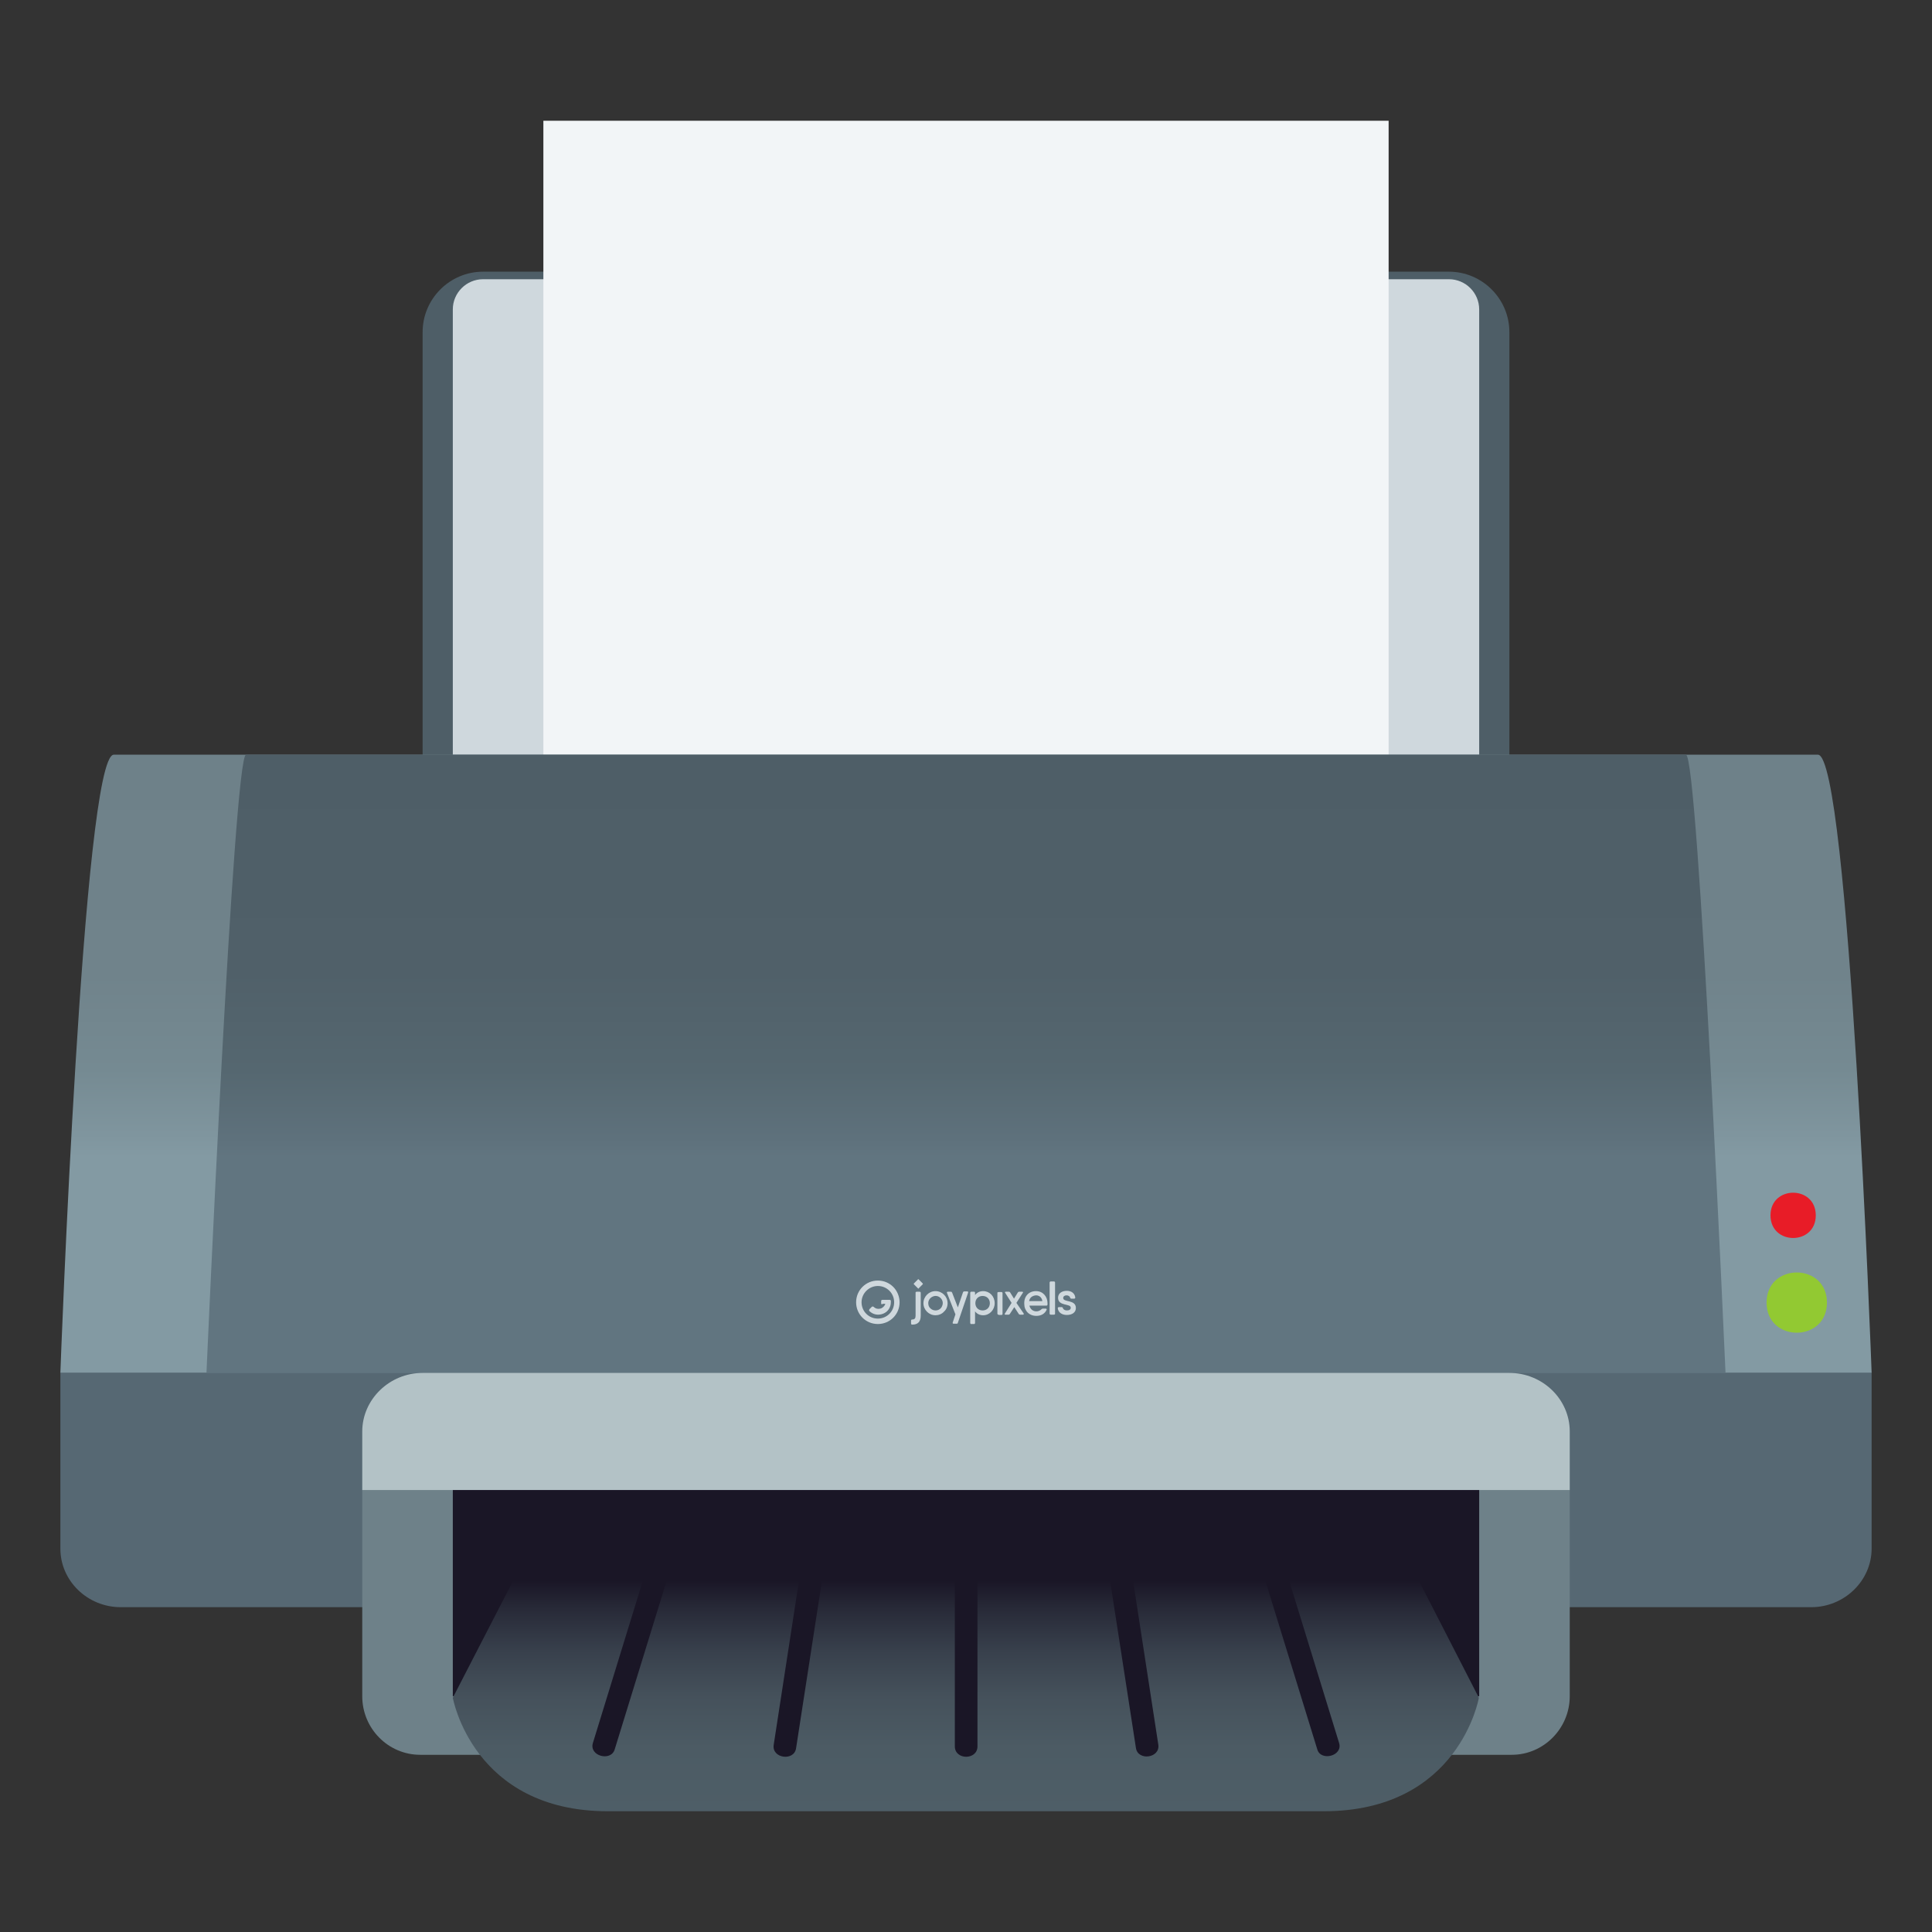 <?xml version="1.0" encoding="utf-8"?>
<!-- Generator: Adobe Illustrator 24.1.2, SVG Export Plug-In . SVG Version: 6.00 Build 0)  -->
<svg version="1.1" id="Layer_1" xmlns="http://www.w3.org/2000/svg" xmlns:xlink="http://www.w3.org/1999/xlink" x="0px" y="0px"
	 width="64px" height="64px" viewBox="0 0 64 64" style="enable-background:new 0 0 64 64;" xml:space="preserve">
<rect x="0" y="0" width="64" height="64" fill="#333333" stroke="none"/>
<path fill="#4E5E67" d="M48,9H16c-1.1,0-2,0.9-2,2v16h36V11C50,9.9,49.1,9,48,9z"/>
<path fill="#CFD8DD" d="M48,9.25H16c-0.55,0-1,0.45-1,1v15h34v-15C49,9.7,48.55,9.25,48,9.25z"/>
<rect x="18" y="4" fill="#F2F5F7" width="28" height="23"/>
<path fill="#566873" d="M2,45.47v5.83c0,1.07,0.9,1.94,2,1.94h56c1.1,0,2-0.88,2-1.94v-5.83C53.2,34.58,11.9,35.57,2,45.47z"/>
<linearGradient id="SVGID_1_" gradientUnits="userSpaceOnUse" x1="32" y1="45.471" x2="32" y2="25">
	<stop  offset="0.35" style="stop-color:#839AA3"/>
	<stop  offset="0.377" style="stop-color:#80969F"/>
	<stop  offset="0.491" style="stop-color:#758A92"/>
	<stop  offset="0.644" style="stop-color:#70838B"/>
	<stop  offset="1" style="stop-color:#6E8189"/>
</linearGradient>
<path fill="url(#SVGID_1_)" d="M60.22,25c-10.09,0-46.36,0-56.45,0C2.75,25,2,45.47,2,45.47h60C62,45.47,61.25,25,60.22,25z"/>
<path fill="#6E8189" d="M12,49.36v6.83c0,1.07,0.86,1.94,1.92,1.94h36.16c1.06,0,1.92-0.88,1.92-1.94v-6.83H12z"/>
<linearGradient id="SVGID_2_" gradientUnits="userSpaceOnUse" x1="32.001" y1="45.471" x2="32.001" y2="25">
	<stop  offset="0.35" style="stop-color:#617580"/>
	<stop  offset="0.37" style="stop-color:#5F727D"/>
	<stop  offset="0.489" style="stop-color:#556770"/>
	<stop  offset="0.648" style="stop-color:#506069"/>
	<stop  offset="1" style="stop-color:#4E5E67"/>
</linearGradient>
<path fill="url(#SVGID_2_)" d="M55.85,25c-8.39,0-39.3,0-47.7,0c-0.41,0-1.31,20.47-1.31,20.47h50.32C57.16,45.47,56.26,25,55.85,25z"/>
<path fill="#B3C2C6" d="M52,49.36v-1.94c0-1.07-0.9-1.94-2-1.94H14c-1.1,0-2,0.88-2,1.94v1.94H52z"/>
<rect x="15" y="49.36" fill="#1A1626" width="34" height="6.83"/>
<linearGradient id="SVGID_3_" gradientUnits="userSpaceOnUse" x1="32" y1="60" x2="32" y2="52.357">
	<stop  offset="0" style="stop-color:#4E5E67"/>
	<stop  offset="0.276" style="stop-color:#4C5B64"/>
	<stop  offset="0.496" style="stop-color:#45515B"/>
	<stop  offset="0.696" style="stop-color:#38404C"/>
	<stop  offset="0.884" style="stop-color:#272937"/>
	<stop  offset="1" style="stop-color:#1A1626"/>
</linearGradient>
<path fill="url(#SVGID_3_)" d="M47,52.36H17l-2,3.88c0,0,0.66,3.76,5.14,3.76h23.71c4.49,0,5.14-3.76,5.14-3.76L47,52.36z"/>
<path id="diamond_2_" fill="#CFD8DD" d="M30.43,42.38l0.14,0.14c0,0,0,0.01,0,0.01c0,0,0,0.01,0,0.01l-0.14,0.14
	c0,0-0.01,0.01-0.01,0.01c0,0-0.01,0-0.01-0.01l-0.14-0.14c0-0.01,0-0.01,0-0.02l0.14-0.14C30.41,42.37,30.42,42.37,30.43,42.38z"/>
<path id="pixels_2_" fill="#CFD8DD" d="M32.57,42.77c0.21,0,0.38,0.17,0.38,0.4c0,0.22-0.17,0.4-0.38,0.4c-0.12,0-0.21-0.05-0.27-0.13
	v0.38c0,0.01,0,0.02-0.01,0.03c-0.01,0.01-0.01,0.01-0.02,0.01h-0.1c-0.01,0-0.02,0-0.02-0.01c-0.01-0.01-0.01-0.02-0.01-0.03v-0.99
	c0-0.01,0-0.02,0.01-0.03c0.01-0.01,0.01-0.01,0.02-0.01h0.1c0.01,0,0.02,0,0.02,0.01c0.01,0.01,0.01,0.02,0.01,0.02v0.08
	C32.36,42.82,32.45,42.77,32.57,42.77L32.57,42.77z M32.55,43.41c0.14,0,0.24-0.1,0.24-0.24c0-0.14-0.1-0.24-0.24-0.24
	c-0.14,0-0.24,0.1-0.24,0.24C32.31,43.31,32.41,43.41,32.55,43.41z M33.08,43.55c-0.01,0-0.02,0-0.03-0.01
	c-0.01-0.01-0.01-0.02-0.01-0.02v-0.69c0-0.01,0-0.02,0.01-0.02c0.01-0.01,0.02-0.01,0.03-0.01h0.09c0.01,0,0.02,0,0.03,0.01
	c0.01,0.01,0.01,0.02,0.01,0.02v0.69c0,0.01,0,0.02-0.01,0.03c-0.01,0.01-0.02,0.01-0.03,0.01H33.08z M33.91,43.51
	c0.01,0.02,0,0.04-0.02,0.04h-0.1c-0.02,0-0.03-0.01-0.04-0.02l-0.15-0.23l-0.15,0.23c-0.01,0.01-0.02,0.02-0.04,0.02h-0.1
	c-0.03,0-0.04-0.02-0.02-0.04l0.22-0.35l-0.21-0.33c-0.02-0.02-0.01-0.04,0.02-0.04h0.1c0.02,0,0.03,0.01,0.04,0.02l0.13,0.21
	l0.13-0.21c0.01-0.01,0.02-0.02,0.04-0.02h0.1c0.03,0,0.04,0.02,0.02,0.04l-0.21,0.33L33.91,43.51z M34.32,42.77
	c0.23,0,0.38,0.18,0.38,0.4c0,0.01,0,0.03,0,0.04c0,0.01,0,0.02-0.01,0.03c-0.01,0.01-0.02,0.01-0.02,0.01h-0.57
	c0.03,0.12,0.12,0.19,0.23,0.19c0.06,0,0.12-0.02,0.17-0.07c0.01-0.01,0.03-0.02,0.04-0.02h0.1c0.03,0,0.04,0.02,0.03,0.04
	c-0.06,0.13-0.18,0.2-0.34,0.2c-0.24,0-0.4-0.17-0.4-0.4C33.92,42.94,34.08,42.77,34.32,42.77L34.32,42.77z M34.09,43.1h0.44
	c-0.02-0.13-0.11-0.19-0.21-0.19C34.19,42.92,34.11,42.99,34.09,43.1L34.09,43.1z M34.81,43.55c-0.01,0-0.02,0-0.03-0.01
	c-0.01-0.01-0.01-0.02-0.01-0.02v-1.03c0-0.01,0-0.02,0.01-0.03c0.01-0.01,0.02-0.01,0.03-0.01h0.1c0.01,0,0.02,0,0.03,0.01
	c0.01,0.01,0.01,0.02,0.01,0.03v1.03c0,0.01,0,0.02-0.01,0.02c-0.01,0.01-0.02,0.01-0.03,0.01H34.81z M35.22,43
	c0,0.15,0.42,0.04,0.42,0.33c0,0.15-0.13,0.23-0.3,0.23c-0.16,0-0.28-0.08-0.3-0.22c0-0.01,0-0.02,0.01-0.03
	c0.01-0.01,0.02-0.01,0.03-0.01h0.09c0.02,0,0.03,0.01,0.04,0.03c0.01,0.05,0.07,0.08,0.13,0.08c0.08,0,0.13-0.03,0.13-0.09
	c0-0.15-0.42-0.04-0.42-0.33c0-0.15,0.13-0.23,0.29-0.23c0.14,0,0.26,0.07,0.28,0.22c0,0.01,0,0.02-0.01,0.03
	c-0.01,0.01-0.02,0.01-0.03,0.01h-0.09c-0.02,0-0.03-0.01-0.04-0.03c-0.01-0.05-0.06-0.08-0.12-0.08
	C35.27,42.91,35.22,42.94,35.22,43z"/>
<path id="joy_2_" fill="#CFD8DD" d="M30.46,42.79c0.01,0,0.02,0,0.03,0.01c0.01,0.01,0.01,0.02,0.01,0.02v0.76c0,0.2-0.09,0.3-0.28,0.3
	c-0.01,0-0.02,0-0.03-0.01c-0.01-0.01-0.01-0.02-0.01-0.03v-0.09c0-0.01,0-0.02,0.01-0.03c0.01-0.01,0.02-0.01,0.03-0.01
	c0.08,0,0.11-0.04,0.11-0.13v-0.76c0-0.01,0-0.02,0.01-0.02c0.01-0.01,0.02-0.01,0.03-0.01H30.46z M30.99,43.57
	c-0.22,0-0.4-0.18-0.4-0.4c0-0.22,0.18-0.4,0.4-0.4c0.22,0,0.4,0.18,0.4,0.4c0,0.11-0.04,0.21-0.12,0.28
	C31.2,43.53,31.09,43.57,30.99,43.57z M30.99,43.41c0.1,0,0.19-0.06,0.22-0.15c0.04-0.09,0.02-0.19-0.05-0.26
	c-0.07-0.07-0.17-0.09-0.26-0.05c-0.09,0.04-0.15,0.12-0.15,0.22c0,0.06,0.02,0.13,0.07,0.17C30.86,43.38,30.92,43.41,30.99,43.41z
	 M31.9,42.81c0.01-0.02,0.02-0.03,0.04-0.03h0.1c0.02,0,0.04,0.01,0.03,0.04l-0.34,1c0,0.02-0.02,0.03-0.04,0.03h-0.1
	c-0.02,0-0.04-0.01-0.03-0.04l0.09-0.27l-0.28-0.71c-0.01-0.02,0-0.04,0.03-0.04h0.1c0.02,0,0.03,0.01,0.04,0.03l0.19,0.49
	L31.9,42.81z"/>
<path id="Shape_2_" fill="#CFD8DD" d="M29.08,42.6c0.3,0,0.54,0.24,0.54,0.54c0,0.3-0.24,0.54-0.54,0.54c-0.3,0-0.54-0.24-0.54-0.54
	C28.54,42.84,28.79,42.6,29.08,42.6z M29.08,42.42c-0.4,0-0.72,0.32-0.72,0.72c0,0.4,0.32,0.72,0.72,0.72c0.4,0,0.72-0.32,0.72-0.72
	c0-0.19-0.08-0.38-0.21-0.51C29.46,42.5,29.28,42.42,29.08,42.42z"/>
<path id="Combined-Shape_3_" fill="#CFD8DD" d="M29.23,43.21c-0.01,0-0.02,0-0.03-0.01c-0.01-0.01-0.01-0.02-0.01-0.03v-0.07
	c0-0.01,0-0.02,0.01-0.03c0.01-0.01,0.02-0.01,0.03-0.01h0.24c0.01,0,0.02,0,0.03,0.01c0.01,0.01,0.01,0.02,0.01,0.03v0.04
	c0,0.17-0.1,0.32-0.26,0.38c-0.16,0.06-0.33,0.03-0.45-0.09c-0.01-0.01-0.01-0.02-0.01-0.03c0-0.01,0.01-0.02,0.01-0.03l0.08-0.08
	c0.01-0.01,0.02-0.01,0.03-0.01s0.02,0,0.03,0.01c0.06,0.06,0.14,0.08,0.22,0.06c0.08-0.02,0.14-0.08,0.17-0.16H29.23z"/>
<path fill="#E81C27" d="M60.15,40.26c0,1-1.5,1-1.5,0S60.15,39.26,60.15,40.26z"/>
<path fill="#92C932" d="M60.52,43.15c0,1.33-2,1.33-2,0C58.52,41.82,60.52,41.82,60.52,43.15z"/>
<path fill="#1A1626" d="M31.63,51.5v6.35c0,0.46,0.75,0.46,0.75,0V51.5H31.63z"/>
<path fill="#1A1626" d="M26.6,51.5l-0.97,6.3c-0.07,0.45,0.67,0.55,0.74,0.12l0.99-6.41H26.6z"/>
<path fill="#1A1626" d="M21.56,51.5l-1.92,6.24c-0.13,0.43,0.59,0.62,0.72,0.22l1.99-6.46H21.56z"/>
<path fill="#1A1626" d="M36.64,51.5l0.99,6.41c0.07,0.43,0.81,0.33,0.74-0.12l-0.97-6.3H36.64z"/>
<path fill="#1A1626" d="M42.44,51.5h-0.79l1.99,6.46c0.12,0.39,0.85,0.21,0.72-0.22L42.44,51.5z"/>
</svg>
